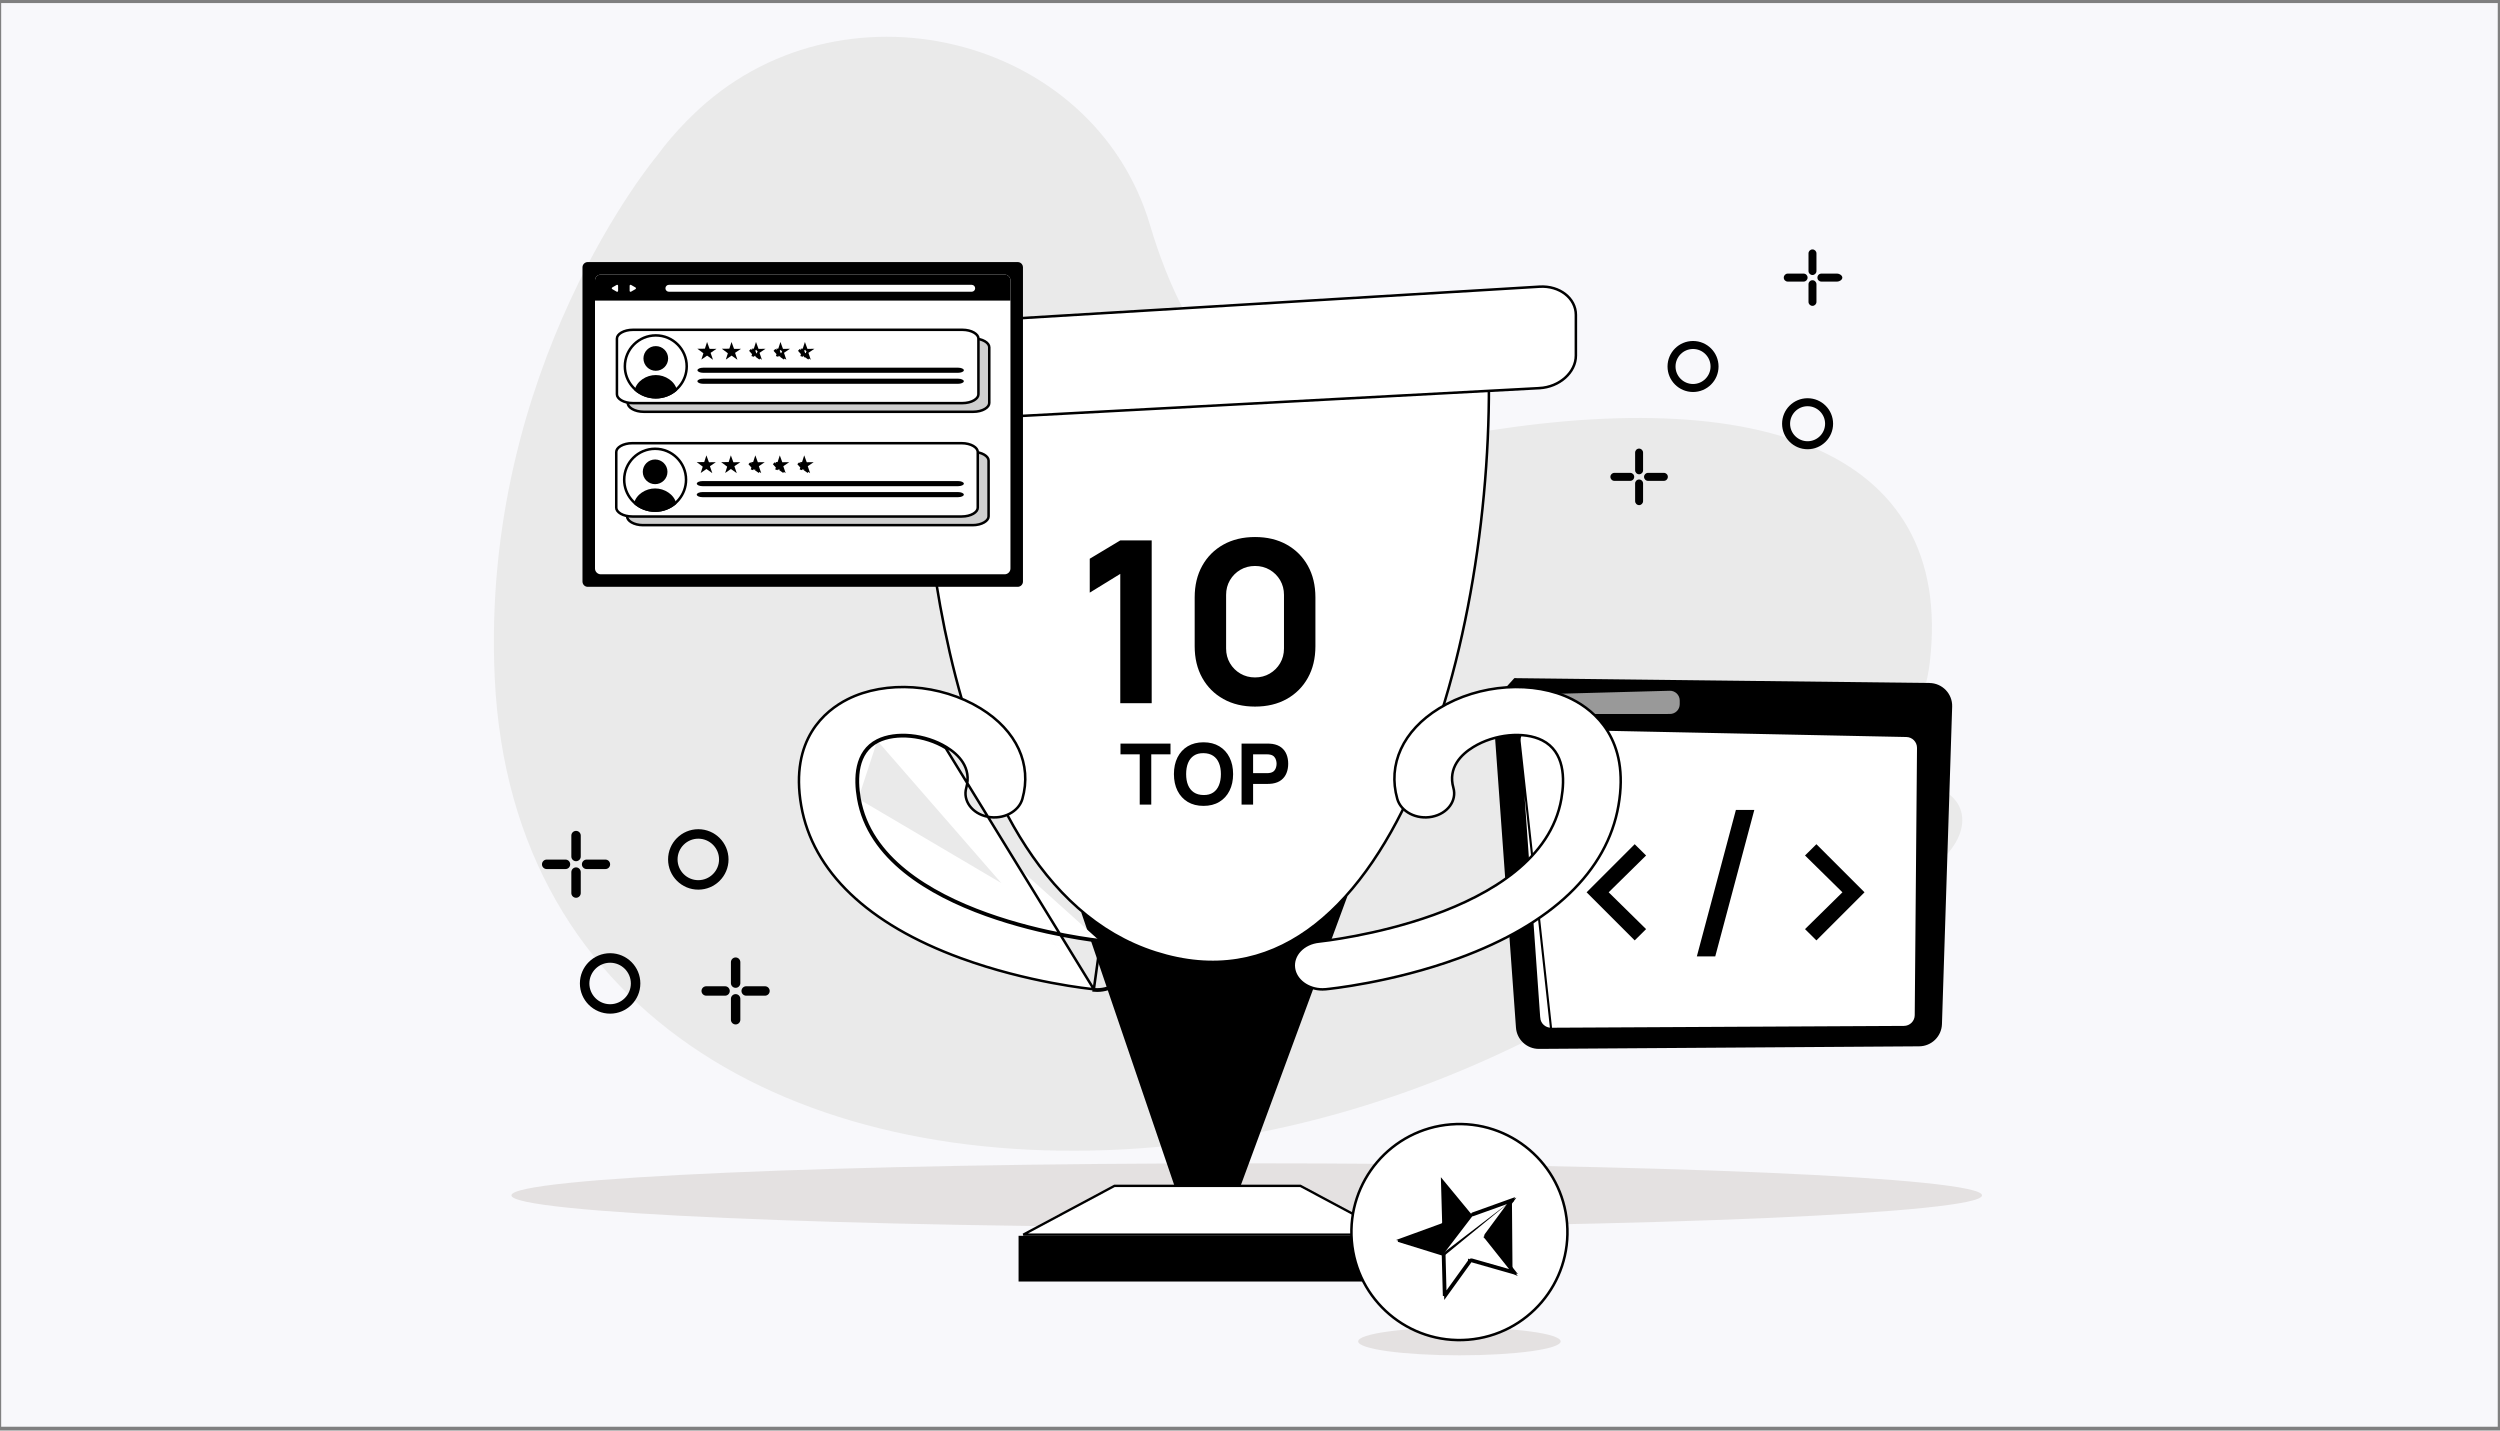 <?xml version="1.0" encoding="UTF-8"?>
<svg xmlns="http://www.w3.org/2000/svg" width="367" height="210" viewBox="0 0 367 210" fill="none">
  <rect x="0" y="0" width="367" height="210" fill="#808080" stroke="none"/>
  <g clip-path="url(#clip0_4432_57794)">
    <rect width="366.5" height="209" transform="translate(0.172 0.449)" fill="#F8F8FB"></rect>
    <path d="M283.288 97.28C282.034 107.897 273.729 118.937 260.828 128.198C259.904 128.987 223.573 163.706 169.722 168.388C118.699 172.827 75.011 150.01 72.628 99.554C70.467 53.858 96.394 22.934 96.394 22.934C97.724 21.119 99.179 19.412 100.747 17.824C101.057 17.51 101.361 17.205 101.671 16.906C123.11 -4.06 160.514 4.974 168.82 33.025C173.988 50.485 185.569 69.466 211.517 64.454C257.444 55.58 287.033 65.552 283.288 97.28Z" fill="#EAEAEA"></path>
    <path d="M274.194 121.903C271.757 125.341 273.654 129.431 277.839 129.585C279.222 129.638 280.822 129.246 282.608 128.096C289.415 123.715 289.818 117.484 284.027 115.498C280.451 114.274 276.61 118.491 274.2 121.903H274.194Z" fill="#EAEAEA"></path>
    <path d="M183.018 180.182C242.634 180.182 290.963 178.076 290.963 175.478C290.963 172.88 242.634 170.773 183.018 170.773C123.403 170.773 75.075 172.88 75.075 175.478C75.075 178.076 123.403 180.182 183.018 180.182Z" fill="#E4E1E1"></path>
    <path d="M261.61 62.203C261.61 60.137 263.287 58.459 265.354 58.459C267.421 58.459 269.098 60.137 269.098 62.203C269.098 64.27 267.421 65.948 265.354 65.948C263.287 65.948 261.61 64.27 261.61 62.203ZM262.784 62.203C262.784 63.619 263.938 64.773 265.354 64.773C266.77 64.773 267.924 63.619 267.924 62.203C267.924 60.788 266.77 59.633 265.354 59.633C263.938 59.633 262.784 60.788 262.784 62.203Z" fill="black"></path>
    <path d="M244.793 53.801C244.793 51.734 246.471 50.057 248.538 50.057C250.604 50.057 252.282 51.734 252.282 53.801C252.282 55.868 250.604 57.545 248.538 57.545C246.471 57.545 244.793 55.868 244.793 53.801ZM245.968 53.801C245.968 55.217 247.122 56.371 248.538 56.371C249.954 56.371 251.108 55.217 251.108 53.801C251.108 52.385 249.954 51.231 248.538 51.231C247.122 51.231 245.968 52.385 245.968 53.801Z" fill="black"></path>
    <path d="M240.62 69.625C240.942 69.625 241.203 69.363 241.203 69.034V66.444C241.203 66.122 240.942 65.853 240.62 65.853C240.297 65.853 240.036 66.115 240.036 66.444V69.034C240.036 69.356 240.297 69.625 240.62 69.625Z" fill="black"></path>
    <path d="M240.62 74.153C240.942 74.153 241.203 73.891 241.203 73.563V70.972C241.203 70.65 240.942 70.389 240.62 70.389C240.297 70.389 240.036 70.65 240.036 70.972V73.563C240.036 73.885 240.297 74.153 240.62 74.153Z" fill="black"></path>
    <path d="M236.989 70.59H239.317C239.64 70.59 239.901 70.329 239.901 70C239.901 69.671 239.64 69.416 239.317 69.416H236.989C236.667 69.416 236.405 69.678 236.405 70C236.405 70.322 236.667 70.59 236.989 70.59Z" fill="black"></path>
    <path d="M241.928 70.59H244.256C244.578 70.59 244.84 70.329 244.84 70C244.84 69.671 244.578 69.416 244.256 69.416H241.928C241.606 69.416 241.344 69.678 241.344 70C241.344 70.322 241.606 70.59 241.928 70.59Z" fill="black"></path>
    <path d="M266.072 40.373C266.394 40.373 266.656 40.111 266.656 39.789V37.199C266.656 36.877 266.394 36.615 266.072 36.615C265.75 36.615 265.488 36.877 265.488 37.199V39.789C265.488 40.111 265.75 40.373 266.072 40.373Z" fill="black"></path>
    <path d="M266.072 44.901C266.394 44.901 266.656 44.64 266.656 44.318V41.727C266.656 41.405 266.394 41.137 266.072 41.137C265.75 41.137 265.488 41.398 265.488 41.727V44.318C265.488 44.64 265.75 44.901 266.072 44.901Z" fill="black"></path>
    <path d="M262.442 41.338H264.77C265.092 41.338 265.354 41.077 265.354 40.755C265.354 40.432 265.092 40.164 264.77 40.164H262.442C262.12 40.164 261.858 40.426 261.858 40.755C261.858 41.083 262.12 41.338 262.442 41.338Z" fill="black"></path>
    <path d="M267.381 41.338H269.709C270.031 41.338 270.454 41.077 270.454 40.755C270.454 40.432 270.031 40.164 269.709 40.164H267.381C267.058 40.164 266.797 40.426 266.797 40.755C266.797 41.083 267.058 41.338 267.381 41.338Z" fill="black"></path>
    <path d="M89.566 148.804C87.116 148.804 85.128 146.816 85.128 144.367C85.128 141.918 87.116 139.93 89.566 139.93C92.015 139.93 94.003 141.918 94.003 144.367C94.003 146.816 92.015 148.804 89.566 148.804ZM89.566 141.329C87.888 141.329 86.52 142.697 86.52 144.375C86.52 146.053 87.888 147.42 89.566 147.42C91.243 147.42 92.611 146.053 92.611 144.375C92.611 142.697 91.243 141.329 89.566 141.329Z" fill="black"></path>
    <path d="M102.511 130.601C100.062 130.601 98.074 128.613 98.074 126.164C98.074 123.715 100.062 121.727 102.511 121.727C104.961 121.727 106.948 123.715 106.948 126.164C106.948 128.613 104.961 130.601 102.511 130.601ZM102.511 123.118C100.834 123.118 99.466 124.486 99.466 126.164C99.466 127.842 100.834 129.209 102.511 129.209C104.189 129.209 105.557 127.842 105.557 126.164C105.557 124.486 104.189 123.118 102.511 123.118Z" fill="black"></path>
    <path d="M107.99 145.014C107.608 145.014 107.298 144.704 107.298 144.322V141.253C107.298 140.871 107.608 140.553 107.99 140.553C108.372 140.553 108.682 140.863 108.682 141.253V144.322C108.682 144.704 108.372 145.014 107.99 145.014Z" fill="black"></path>
    <path d="M107.99 150.389C107.608 150.389 107.298 150.078 107.298 149.697V146.627C107.298 146.246 107.608 145.936 107.99 145.936C108.372 145.936 108.682 146.246 108.682 146.627V149.697C108.682 150.078 108.372 150.389 107.99 150.389Z" fill="black"></path>
    <path d="M112.3 146.167H109.541C109.159 146.167 108.849 145.857 108.849 145.475C108.849 145.093 109.159 144.783 109.541 144.783H112.3C112.682 144.783 112.992 145.093 112.992 145.475C112.992 145.857 112.682 146.167 112.3 146.167Z" fill="black"></path>
    <path d="M106.44 146.167H103.68C103.299 146.167 102.98 145.857 102.98 145.475C102.98 145.093 103.291 144.783 103.68 144.783H106.44C106.821 144.783 107.131 145.093 107.131 145.475C107.131 145.857 106.821 146.167 106.44 146.167Z" fill="black"></path>
    <path d="M84.564 126.426C84.182 126.426 83.872 126.116 83.872 125.734V122.664C83.872 122.283 84.182 121.973 84.564 121.973C84.945 121.973 85.255 122.283 85.255 122.664V125.734C85.255 126.116 84.945 126.426 84.564 126.426Z" fill="black"></path>
    <path d="M84.564 131.793C84.182 131.793 83.872 131.483 83.872 131.101V128.032C83.872 127.65 84.182 127.332 84.564 127.332C84.945 127.332 85.255 127.642 85.255 128.032V131.101C85.255 131.483 84.945 131.793 84.564 131.793Z" fill="black"></path>
    <path d="M88.874 127.577H86.114C85.733 127.577 85.423 127.267 85.423 126.885C85.423 126.504 85.733 126.186 86.114 126.186H88.874C89.255 126.186 89.566 126.496 89.566 126.885C89.566 127.275 89.255 127.577 88.874 127.577Z" fill="black"></path>
    <path d="M83.013 127.577H80.254C79.872 127.577 79.562 127.267 79.562 126.885C79.562 126.504 79.872 126.186 80.254 126.186H83.013C83.395 126.186 83.705 126.496 83.705 126.885C83.705 127.275 83.395 127.577 83.013 127.577Z" fill="black"></path>
    <g clip-path="url(#clip1_4432_57794)">
      <path d="M219.257 103.146L219.257 103.146L222.507 99.559L222.506 99.709L283.243 100.419C285.046 100.441 286.48 101.934 286.423 103.73L284.924 150.34C284.868 152.063 283.458 153.434 281.728 153.445L225.932 153.823C224.234 153.835 222.821 152.532 222.699 150.846L219.257 103.146Z" fill="black" stroke="black" stroke-width="0.311"></path>
      <path d="M223.071 108.759L223.071 108.759L225.949 149.409L225.811 149.419L225.949 149.409C226.014 150.323 226.779 151.031 227.7 151.026L223.071 108.759ZM223.071 108.759C222.999 107.739 223.822 106.877 224.849 106.898C224.849 106.898 224.849 106.898 224.849 106.898L279.862 108.038L279.862 108.038C280.818 108.058 281.58 108.841 281.572 109.792V109.792L281.237 149.033V149.033C281.229 149.984 280.456 150.753 279.501 150.758L227.7 151.026L223.071 108.759Z" fill="white" stroke="black" stroke-width="0.311"></path>
      <path opacity="0.6" d="M222.844 103.468C222.882 104.23 223.514 104.828 224.279 104.827L245.151 104.81C245.943 104.81 246.585 104.169 246.585 103.379V102.833C246.585 102.028 245.918 101.381 245.11 101.403L224.238 101.967C223.433 101.989 222.803 102.667 222.843 103.469L222.844 103.468Z" fill="white"></path>
      <path opacity="0.6" d="M242.755 108.984H243.092C243.384 108.984 243.622 109.217 243.627 109.508L244.327 149.618C244.333 149.916 244.092 150.16 243.792 150.16C243.502 150.16 243.265 149.93 243.258 149.641L242.22 109.531C242.213 109.232 242.454 108.984 242.755 108.984Z" fill="white"></path>
      <g opacity="0.6">
        <path d="M226.646 111.545L238.517 111.644C239.016 111.647 239.419 112.053 239.419 112.55C239.419 113.054 239.008 113.461 238.503 113.457L226.637 113.38C226.216 113.377 225.852 113.087 225.757 112.679L225.752 112.658C225.618 112.086 226.057 111.54 226.646 111.545Z" fill="white"></path>
        <path d="M229.579 114.946C231.862 115.003 236.557 115.073 238.523 115.101C239.021 115.108 239.419 115.511 239.419 116.007V116.139C239.419 116.641 239.011 117.046 238.509 117.046H229.65C229.255 117.046 228.905 116.792 228.784 116.417L228.69 116.129C228.497 115.535 228.951 114.928 229.578 114.944L229.579 114.946Z" fill="white"></path>
        <path d="M229.386 118.901V119.049C229.386 119.525 229.772 119.91 230.25 119.91H238.399C238.862 119.91 239.238 119.536 239.238 119.074C239.238 118.606 238.857 118.227 238.387 118.227H230.063C229.689 118.227 229.386 118.528 229.386 118.901Z" fill="white"></path>
      </g>
      <path d="M239.974 138.051L232.913 130.99L239.974 123.929L241.646 125.586L236.153 130.99L241.646 136.394L239.974 138.051ZM254.83 118.898H257.532L251.8 140.395H249.098L254.83 118.898ZM266.648 138.051L264.976 136.394L270.47 130.99L264.976 125.586L266.648 123.929L273.709 130.99L266.648 138.051Z" fill="black"></path>
    </g>
    <g clip-path="url(#clip2_4432_57794)">
      <path d="M197.541 131.757L181.602 174.991H172.905L158.962 134.093L197.541 131.757Z" fill="black" stroke="black" stroke-width="0.346"></path>
      <path d="M169.641 139.835C161.025 137.087 154.553 130.792 149.691 122.818C144.829 114.844 141.584 105.203 139.421 95.787C135.211 77.459 135.11 60.025 135.128 57.509L218.512 52.568C219.105 73.038 215.498 97.588 207.441 115.661C203.4 124.726 198.246 132.145 191.957 136.608C185.677 141.065 178.255 142.583 169.641 139.835Z" fill="white" stroke="black" stroke-width="0.372"></path>
      <path d="M149.699 181.593H204.804V187.96H149.699V181.593Z" fill="black" stroke="black" stroke-width="0.346"></path>
      <path d="M190.901 174.085L204.288 181.247H150.216L163.604 174.085H190.901Z" fill="white" stroke="black" stroke-width="0.346"></path>
      <path d="M130.935 47.852L130.935 47.852L225.999 42.084C228.971 41.904 231.338 43.798 231.338 46.222V52.208C231.338 54.645 228.952 56.819 225.975 56.978L225.985 57.164L225.975 56.978L130.917 62.079C127.943 62.238 125.575 60.327 125.575 57.903V52.662C125.575 50.224 127.96 48.032 130.935 47.852Z" fill="white" stroke="black" stroke-width="0.372"></path>
      <path d="M161.543 138.219L161.542 138.219C161.306 138.195 153.198 137.342 144.767 134.313C140.551 132.798 136.245 130.736 132.799 127.954C129.353 125.171 126.759 121.66 125.993 117.25M161.543 138.219L160.554 145.404C160.725 145.42 160.894 145.428 161.061 145.428H161.063C163.278 145.428 165.189 144.033 165.447 142.14C165.724 140.105 163.984 138.268 161.561 138.034C161.099 137.987 129.201 134.629 126.176 117.219C125.666 114.283 125.722 110.448 128.888 108.848M161.543 138.219C163.894 138.446 165.521 140.214 165.263 142.115C165.021 143.891 163.212 145.243 161.063 145.243H161.061C160.9 145.243 160.737 145.235 160.572 145.219M161.543 138.219L160.572 145.219M125.993 117.25L126.167 117.22L125.993 117.25C125.993 117.25 125.993 117.25 125.993 117.25ZM125.993 117.25C125.736 115.771 125.619 114.051 125.972 112.491C126.327 110.926 127.16 109.513 128.804 108.683M128.804 108.683C128.804 108.683 128.804 108.683 128.804 108.683L128.888 108.848M128.804 108.683C130.151 108.001 131.911 107.775 133.713 107.952C135.516 108.129 137.378 108.712 138.934 109.667L138.934 109.667C139.816 110.208 140.753 110.961 141.366 111.952C141.983 112.95 142.268 114.183 141.847 115.66L141.847 115.66C141.318 117.52 142.679 119.435 144.977 119.896C147.279 120.356 149.551 119.158 150.085 117.281C151.525 112.218 149.258 107.251 143.956 103.996L143.956 103.996C138.053 100.371 130.011 99.829 124.412 102.66L124.412 102.66C122.777 103.486 120.657 104.953 119.156 107.424C117.658 109.89 116.766 113.375 117.615 118.258L117.615 118.258C119.289 127.899 127.367 135.659 141.068 140.666L141.005 140.841L141.069 140.666C150.906 144.262 160.187 145.183 160.572 145.219M128.804 108.683L128.888 108.848M128.888 108.848C131.5 107.527 135.778 107.947 138.837 109.825L160.572 145.219" fill="white" stroke="black" stroke-width="0.372"></path>
      <path opacity="0.81" d="M174.21 132.289C174.182 132.289 174.155 132.288 174.126 132.284C164.942 131.231 157.601 123.774 152.306 110.119C147.933 98.845 145.869 85.649 144.908 76.565C144.866 76.169 145.153 75.815 145.551 75.773C145.948 75.736 146.303 76.018 146.345 76.414C147.995 92.007 154.021 128.528 174.292 130.853C174.688 130.898 174.973 131.256 174.928 131.651C174.885 132.018 174.573 132.289 174.211 132.289H174.21Z" fill="white"></path>
      <path opacity="0.81" d="M145.013 70.085C144.635 70.085 144.318 69.793 144.292 69.412C144.157 67.333 144.12 66.136 144.119 66.087C144.107 65.689 144.422 65.357 144.82 65.345C145.247 65.319 145.552 65.647 145.564 66.044C145.564 66.056 145.601 67.267 145.735 69.318C145.761 69.715 145.459 70.058 145.06 70.084C145.044 70.085 145.029 70.085 145.013 70.085Z" fill="white"></path>
      <path d="M164.456 103.23V84.245L159.975 87V82.022L164.456 79.333H169.069V103.23H164.456ZM184.241 103.728C182.47 103.728 180.922 103.358 179.594 102.616C178.266 101.875 177.232 100.841 176.491 99.513C175.749 98.186 175.379 96.637 175.379 94.866V87.697C175.379 85.927 175.749 84.378 176.491 83.05C177.232 81.723 178.266 80.689 179.594 79.947C180.922 79.206 182.47 78.835 184.241 78.835C186.011 78.835 187.56 79.206 188.887 79.947C190.215 80.689 191.249 81.723 191.991 83.05C192.732 84.378 193.103 85.927 193.103 87.697V94.866C193.103 96.637 192.732 98.186 191.991 99.513C191.249 100.841 190.215 101.875 188.887 102.616C187.56 103.358 186.011 103.728 184.241 103.728ZM184.241 99.447C185.037 99.447 185.756 99.259 186.398 98.882C187.04 98.506 187.549 97.997 187.925 97.356C188.301 96.714 188.489 95.995 188.489 95.198V87.332C188.489 86.535 188.301 85.816 187.925 85.175C187.549 84.533 187.04 84.024 186.398 83.648C185.756 83.272 185.037 83.084 184.241 83.084C183.444 83.084 182.725 83.272 182.083 83.648C181.442 84.024 180.933 84.533 180.556 85.175C180.18 85.816 179.992 86.535 179.992 87.332V95.198C179.992 95.995 180.18 96.714 180.556 97.356C180.933 97.997 181.442 98.506 182.083 98.882C182.725 99.259 183.444 99.447 184.241 99.447Z" fill="black"></path>
      <path d="M167.312 118.117V110.736H164.487V109.156H171.83V110.736H169.005V118.117H167.312ZM176.676 118.304C175.78 118.304 175.006 118.109 174.355 117.719C173.708 117.329 173.208 116.783 172.855 116.082C172.507 115.381 172.332 114.566 172.332 113.636C172.332 112.707 172.507 111.892 172.855 111.191C173.208 110.49 173.708 109.944 174.355 109.554C175.006 109.164 175.78 108.969 176.676 108.969C177.572 108.969 178.344 109.164 178.991 109.554C179.643 109.944 180.143 110.49 180.491 111.191C180.844 111.892 181.02 112.707 181.02 113.636C181.02 114.566 180.844 115.381 180.491 116.082C180.143 116.783 179.643 117.329 178.991 117.719C178.344 118.109 177.572 118.304 176.676 118.304ZM176.676 116.711C177.245 116.719 177.718 116.597 178.095 116.344C178.473 116.09 178.755 115.732 178.942 115.267C179.132 114.802 179.228 114.259 179.228 113.636C179.228 113.014 179.132 112.475 178.942 112.018C178.755 111.562 178.473 111.207 178.095 110.954C177.718 110.701 177.245 110.57 176.676 110.562C176.108 110.554 175.635 110.676 175.257 110.929C174.88 111.182 174.596 111.541 174.405 112.006C174.218 112.471 174.125 113.014 174.125 113.636C174.125 114.259 174.218 114.798 174.405 115.254C174.596 115.711 174.88 116.066 175.257 116.319C175.635 116.572 176.108 116.702 176.676 116.711ZM182.262 118.117V109.156H186.046C186.133 109.156 186.249 109.16 186.395 109.168C186.544 109.172 186.677 109.185 186.793 109.205C187.328 109.288 187.766 109.465 188.106 109.734C188.45 110.004 188.704 110.344 188.865 110.755C189.027 111.162 189.108 111.616 189.108 112.118C189.108 112.62 189.025 113.076 188.859 113.487C188.697 113.894 188.444 114.232 188.1 114.501C187.76 114.771 187.324 114.947 186.793 115.03C186.677 115.047 186.544 115.059 186.395 115.068C186.245 115.076 186.129 115.08 186.046 115.08H183.955V118.117H182.262ZM183.955 113.5H185.971C186.059 113.5 186.154 113.495 186.258 113.487C186.361 113.479 186.457 113.462 186.544 113.437C186.772 113.375 186.949 113.271 187.073 113.126C187.197 112.977 187.283 112.813 187.328 112.634C187.378 112.452 187.403 112.28 187.403 112.118C187.403 111.956 187.378 111.786 187.328 111.608C187.283 111.425 187.197 111.261 187.073 111.116C186.949 110.967 186.772 110.861 186.544 110.799C186.457 110.774 186.361 110.757 186.258 110.749C186.154 110.741 186.059 110.736 185.971 110.736H183.955V113.5Z" fill="black"></path>
      <path d="M193.664 138.219L193.665 138.219C193.902 138.195 202.009 137.342 210.44 134.313C214.656 132.798 218.963 130.736 222.408 127.954C225.854 125.171 228.448 121.66 229.214 117.25C229.471 115.771 229.589 114.051 229.235 112.491C228.88 110.926 228.047 109.513 226.403 108.683C225.056 108.001 223.296 107.775 221.494 107.952C219.691 108.129 217.83 108.712 216.274 109.667L216.366 109.816L216.274 109.667C215.392 110.208 214.455 110.961 213.842 111.952C213.225 112.95 212.94 114.183 213.36 115.66L213.36 115.66C213.889 117.52 212.528 119.435 210.23 119.896C207.928 120.356 205.657 119.158 205.122 117.281C203.683 112.218 205.95 107.251 211.252 103.996L211.252 103.996C217.154 100.371 225.196 99.829 230.795 102.66L230.879 102.494L230.795 102.66C232.43 103.486 234.55 104.953 236.051 107.424C237.55 109.89 238.441 113.375 237.592 118.258L237.775 118.29L237.592 118.258C235.918 127.899 227.839 135.659 214.139 140.666C204.302 144.262 195.021 145.183 194.635 145.219C194.47 145.235 194.307 145.243 194.146 145.243C191.996 145.243 190.187 143.891 189.946 142.115C189.687 140.214 191.314 138.446 193.664 138.219Z" fill="white" stroke="black" stroke-width="0.372"></path>
    </g>
    <path d="M229.103 196.916C229.103 198.045 222.449 198.961 214.243 198.961C206.036 198.961 199.382 198.045 199.382 196.916C199.382 195.788 206.036 194.871 214.243 194.871C222.449 194.871 229.103 195.788 229.103 196.916Z" fill="#E4E1E1"></path>
    <path d="M230.049 179.592C230.753 188.321 224.248 195.968 215.519 196.672C206.79 197.375 199.143 190.87 198.44 182.141C197.736 173.412 204.241 165.766 212.97 165.062C221.699 164.358 229.345 170.864 230.049 179.592Z" fill="white" stroke="black" stroke-width="0.372"></path>
    <path d="M211.837 184.341C211.837 184.193 211.784 184.145 211.652 184.103M211.837 184.341C211.869 185.66 211.905 186.976 211.942 188.293C211.96 188.94 211.977 189.586 211.995 190.233C211.997 190.229 212 190.225 212.003 190.221L212.005 190.219L212.005 190.219C212.061 190.141 212.117 190.063 212.174 189.984M211.837 184.341H212.023C212.023 184.34 212.023 184.339 212.023 184.339M211.837 184.341L212.023 184.336C212.023 184.337 212.023 184.338 212.023 184.339M211.652 184.103L216.187 178.174C218.097 177.483 220.012 176.797 221.928 176.111C221.861 176.201 221.795 176.29 221.729 176.38M211.652 184.103C209.516 183.443 207.38 182.783 205.244 182.119L211.652 184.103ZM212.174 189.984C212.177 190.086 212.179 190.188 212.182 190.29C213.402 188.602 214.622 186.909 215.837 185.215M212.174 189.984C213.346 188.362 214.518 186.735 215.685 185.108M212.174 189.984C212.159 189.418 212.143 188.853 212.127 188.288C212.091 186.971 212.055 185.656 212.023 184.339M215.837 185.215C215.906 185.114 215.964 185.093 216.086 185.13M215.837 185.215L215.686 185.107C215.686 185.107 215.686 185.108 215.685 185.108M215.837 185.215L215.684 185.11C215.684 185.11 215.685 185.109 215.685 185.108M216.086 185.13C218.135 185.718 220.183 186.3 222.232 186.882L222.235 186.883C222.169 186.8 222.103 186.717 222.037 186.634M216.086 185.13L216.14 184.953C216.14 184.952 216.139 184.952 216.139 184.952M216.086 185.13L216.138 184.952C216.138 184.952 216.138 184.952 216.139 184.952M222.037 186.634C222.119 186.657 222.202 186.681 222.284 186.704L222.285 186.704C222.303 186.709 222.322 186.714 222.342 186.719C222.236 186.585 222.13 186.452 222.023 186.318C220.783 184.755 219.546 183.197 218.301 181.639C218.216 181.522 218.216 181.454 218.301 181.337C219.108 180.248 219.913 179.156 220.718 178.063C221.16 177.465 221.601 176.866 222.043 176.267C222.034 176.271 222.024 176.274 222.014 176.278L221.951 176.103M222.037 186.634C221.984 186.567 221.931 186.5 221.878 186.433C220.638 184.871 219.401 183.313 218.156 181.755L218.15 181.748L218.151 181.748C218.101 181.68 218.051 181.594 218.051 181.488C218.051 181.382 218.101 181.296 218.151 181.228L218.151 181.226C218.959 180.137 219.763 179.045 220.569 177.953C220.955 177.429 221.342 176.904 221.729 176.38M222.037 186.634C220.071 186.075 218.105 185.516 216.139 184.952M221.951 176.103L222.014 176.278C221.919 176.312 221.824 176.346 221.729 176.38M221.951 176.103C221.964 176.098 221.977 176.093 221.991 176.089C221.991 176.089 221.992 176.089 221.992 176.088C222.055 176.067 222.123 176.049 222.205 176.044L221.951 176.103ZM221.729 176.38C219.901 177.034 218.073 177.689 216.25 178.349L216.246 178.351L216.246 178.351C216.164 178.378 216.067 178.4 215.966 178.373C215.862 178.346 215.789 178.278 215.731 178.207C214.397 176.587 213.059 174.967 211.72 173.346C211.775 175.361 211.831 177.376 211.891 179.391C211.894 179.465 211.888 179.555 211.837 179.637C211.784 179.723 211.702 179.767 211.625 179.795L211.625 179.795C209.595 180.531 207.564 181.272 205.533 182.014C207.591 182.654 209.649 183.289 211.707 183.925L211.709 183.926C211.781 183.949 211.871 183.984 211.937 184.063C212.007 184.146 212.023 184.246 212.023 184.339M216.139 184.952C216.066 184.93 215.975 184.913 215.881 184.945C215.787 184.978 215.727 185.047 215.685 185.108" fill="black" stroke="black" stroke-width="0.372"></path>
    <path d="M150.171 39.245V85.372C150.171 85.799 149.825 86.147 149.396 86.147H86.281C86.083 86.147 85.901 86.072 85.765 85.948C85.608 85.806 85.508 85.6 85.508 85.372V39.245C85.508 38.819 85.855 38.471 86.283 38.471H149.4C149.655 38.471 149.881 38.594 150.023 38.785C150.119 38.914 150.175 39.073 150.175 39.245H150.171Z" fill="black"></path>
    <path d="M88.2 40.309H147.48C147.952 40.309 148.334 40.69 148.334 41.162V83.454C148.334 83.924 147.952 84.307 147.48 84.307H88.2C87.728 84.307 87.346 83.925 87.346 83.454V41.162C87.346 40.69 87.728 40.309 88.2 40.309Z" fill="white"></path>
    <path d="M148.334 41.164V44.132H87.346V41.164C87.346 40.692 87.728 40.31 88.2 40.31H147.48C147.952 40.31 148.334 40.692 148.334 41.164Z" fill="black"></path>
    <path d="M97.684 42.32C97.684 42.6 97.91 42.827 98.191 42.827H142.646C142.927 42.827 143.153 42.6 143.153 42.32C143.153 42.039 142.927 41.812 142.646 41.812H98.191C97.91 41.812 97.684 42.039 97.684 42.32Z" fill="white"></path>
    <path d="M90.737 42.32V42.696C90.737 42.805 90.621 42.872 90.528 42.818L90.202 42.63L89.876 42.443C89.783 42.389 89.783 42.254 89.876 42.2L90.202 42.013L90.528 41.826C90.621 41.772 90.737 41.839 90.737 41.947V42.324V42.32Z" fill="white"></path>
    <path d="M92.429 42.32V42.696C92.429 42.805 92.545 42.872 92.639 42.818L92.964 42.63L93.29 42.443C93.383 42.389 93.383 42.254 93.29 42.2L92.964 42.013L92.639 41.826C92.545 41.772 92.429 41.839 92.429 41.947V42.324V42.32Z" fill="white"></path>
    <path d="M94.509 49.688H142.868C143.543 49.688 144.145 49.847 144.571 50.096C145.003 50.347 145.223 50.667 145.223 50.982V59.156C145.223 59.471 145.003 59.79 144.571 60.041C144.145 60.29 143.543 60.45 142.868 60.45H94.509C93.834 60.45 93.233 60.29 92.806 60.041C92.375 59.79 92.154 59.471 92.154 59.156V50.982C92.154 50.667 92.375 50.347 92.806 50.096C93.233 49.847 93.834 49.688 94.509 49.688Z" fill="#CFCFCF" stroke="black" stroke-width="0.372"></path>
    <path d="M92.918 48.416H141.278C141.953 48.416 142.554 48.576 142.981 48.825C143.412 49.076 143.633 49.395 143.633 49.71V57.884C143.633 58.199 143.412 58.519 142.981 58.77C142.554 59.018 141.953 59.178 141.278 59.178H92.918C92.244 59.178 91.642 59.018 91.216 58.77C90.784 58.519 90.564 58.199 90.564 57.884V49.71C90.564 49.395 90.784 49.076 91.216 48.825C91.642 48.576 92.244 48.416 92.918 48.416Z" fill="white" stroke="black" stroke-width="0.372"></path>
    <path d="M99.77 56.667L99.77 56.667C99.619 56.849 99.453 57.023 99.276 57.177L99.275 57.178C98.474 57.886 97.421 58.316 96.269 58.316C95.118 58.316 94.065 57.886 93.264 57.178C93.086 57.02 92.919 56.849 92.769 56.667L92.769 56.667C92.119 55.882 91.73 54.874 91.73 53.776C91.73 51.268 93.763 49.237 96.269 49.237C98.775 49.237 100.809 51.27 100.809 53.776C100.809 54.874 100.42 55.882 99.77 56.667Z" fill="white" stroke="black" stroke-width="0.372"></path>
    <path d="M96.269 54.431C97.27 54.431 98.082 53.62 98.082 52.619C98.082 51.618 97.27 50.807 96.269 50.807C95.269 50.807 94.457 51.618 94.457 52.619C94.457 53.62 95.269 54.431 96.269 54.431Z" fill="black"></path>
    <path d="M99.398 57.32C98.564 58.058 97.468 58.505 96.269 58.505C95.07 58.505 93.975 58.058 93.141 57.32C93.328 56.552 93.79 56.028 94.302 55.672C95.483 54.854 97.058 54.854 98.236 55.672C98.749 56.028 99.21 56.552 99.398 57.32Z" fill="black"></path>
    <path d="M102.964 52.786C102.967 52.775 102.969 52.765 102.971 52.756C103.065 52.466 103.159 52.175 103.252 51.885C103.259 51.864 103.255 51.854 103.238 51.84C102.96 51.634 102.681 51.426 102.4 51.218C102.393 51.213 102.386 51.206 102.381 51.196C102.402 51.196 102.421 51.196 102.442 51.196C102.779 51.192 103.117 51.189 103.454 51.187C103.473 51.187 103.48 51.18 103.487 51.161C103.587 50.847 103.688 50.536 103.789 50.225C103.789 50.218 103.793 50.213 103.796 50.201C103.8 50.213 103.805 50.22 103.807 50.227C103.925 50.545 104.042 50.866 104.156 51.185C104.163 51.206 104.175 51.213 104.196 51.213C104.51 51.21 104.824 51.208 105.137 51.208C105.149 51.208 105.163 51.208 105.177 51.213C105.17 51.218 105.163 51.222 105.156 51.227C104.885 51.412 104.613 51.597 104.339 51.779C104.32 51.791 104.318 51.803 104.325 51.824C104.435 52.142 104.545 52.461 104.655 52.782C104.657 52.789 104.66 52.798 104.664 52.812C104.648 52.8 104.639 52.793 104.627 52.786C104.36 52.597 104.091 52.407 103.824 52.217C103.807 52.206 103.798 52.206 103.784 52.217C103.519 52.402 103.255 52.587 102.988 52.77C102.981 52.775 102.971 52.782 102.96 52.789L102.964 52.786Z" fill="black"></path>
    <path d="M106.554 52.786C106.557 52.775 106.559 52.765 106.561 52.756C106.655 52.466 106.749 52.175 106.842 51.885C106.849 51.864 106.845 51.854 106.828 51.84C106.55 51.634 106.271 51.426 105.99 51.218C105.983 51.213 105.976 51.206 105.971 51.196C105.992 51.196 106.011 51.196 106.032 51.196C106.369 51.192 106.706 51.189 107.044 51.187C107.062 51.187 107.069 51.18 107.076 51.161C107.177 50.847 107.278 50.536 107.379 50.225C107.379 50.218 107.383 50.213 107.386 50.201C107.39 50.213 107.395 50.22 107.397 50.227C107.514 50.545 107.631 50.866 107.746 51.185C107.753 51.206 107.765 51.213 107.786 51.213C108.1 51.21 108.414 51.208 108.727 51.208C108.739 51.208 108.753 51.208 108.767 51.213C108.76 51.218 108.753 51.222 108.746 51.227C108.474 51.412 108.203 51.597 107.929 51.779C107.91 51.791 107.908 51.803 107.915 51.824C108.025 52.142 108.135 52.461 108.245 52.782C108.247 52.789 108.25 52.798 108.254 52.812C108.238 52.8 108.229 52.793 108.217 52.786C107.95 52.597 107.681 52.407 107.414 52.217C107.397 52.206 107.388 52.206 107.374 52.217C107.109 52.402 106.845 52.587 106.578 52.77C106.571 52.775 106.561 52.782 106.55 52.789L106.554 52.786Z" fill="black"></path>
    <path d="M110.611 51.943C110.62 51.914 110.633 51.861 110.612 51.799C110.592 51.743 110.554 51.71 110.541 51.699L110.541 51.699L110.542 51.699L110.531 51.691C110.39 51.587 110.249 51.482 110.108 51.377L110.611 51.943ZM110.611 51.943L110.488 52.325L110.611 51.943ZM111.006 52.217L111.113 52.066C111.113 52.066 111.113 52.066 111.114 52.066C111.237 52.154 111.361 52.241 111.485 52.329C111.434 52.181 111.382 52.033 111.331 51.885L111.331 51.883L111.331 51.883C111.324 51.862 111.307 51.809 111.326 51.746C111.345 51.679 111.391 51.642 111.419 51.624C111.533 51.548 111.646 51.472 111.759 51.396C111.632 51.397 111.506 51.398 111.379 51.399L111.379 51.399L111.378 51.399C111.349 51.399 111.298 51.394 111.248 51.36C111.198 51.326 111.174 51.279 111.163 51.246C111.106 51.088 111.048 50.928 110.99 50.769C110.942 50.918 110.894 51.068 110.845 51.218L110.843 51.227L110.843 51.227C110.837 51.242 110.819 51.288 110.775 51.325C110.724 51.367 110.668 51.373 110.636 51.373L110.966 52.217M111.006 52.217C110.989 52.206 110.98 52.206 110.966 52.217M111.006 52.217C111.139 52.312 111.273 52.407 111.407 52.502C111.468 52.545 111.528 52.587 111.588 52.63L111.006 52.217ZM110.966 52.217L110.859 52.065C110.858 52.066 110.856 52.067 110.855 52.068C110.852 52.071 110.849 52.073 110.847 52.075L110.966 52.217Z" fill="white" stroke="black" stroke-width="0.372"></path>
    <path d="M114.201 51.943C114.21 51.914 114.223 51.861 114.201 51.799C114.182 51.743 114.144 51.71 114.131 51.699L114.131 51.699L114.131 51.699L114.121 51.691C113.979 51.587 113.839 51.482 113.698 51.377L114.201 51.943ZM114.201 51.943L114.078 52.325L114.201 51.943ZM114.596 52.217L114.703 52.066C114.703 52.066 114.703 52.066 114.703 52.066C114.827 52.154 114.95 52.241 115.074 52.329C115.023 52.181 114.972 52.033 114.921 51.885L114.92 51.883L114.92 51.883C114.914 51.862 114.897 51.809 114.916 51.746C114.935 51.679 114.981 51.642 115.009 51.624C115.123 51.548 115.236 51.472 115.348 51.396C115.222 51.397 115.096 51.398 114.969 51.399L114.969 51.399L114.968 51.399C114.939 51.399 114.888 51.394 114.838 51.36C114.788 51.326 114.764 51.279 114.753 51.246C114.696 51.088 114.638 50.928 114.58 50.769C114.532 50.918 114.483 51.068 114.435 51.218L114.433 51.227L114.432 51.227C114.427 51.242 114.409 51.288 114.364 51.325C114.313 51.367 114.258 51.373 114.226 51.373L114.556 52.217M114.596 52.217C114.579 52.206 114.57 52.206 114.556 52.217M114.596 52.217C114.729 52.312 114.863 52.407 114.997 52.502C115.058 52.545 115.118 52.587 115.178 52.63L114.596 52.217ZM114.556 52.217L114.449 52.065C114.448 52.066 114.446 52.067 114.445 52.068C114.442 52.071 114.439 52.073 114.437 52.075L114.556 52.217Z" fill="white" stroke="black" stroke-width="0.372"></path>
    <path d="M117.791 51.943C117.8 51.914 117.813 51.861 117.791 51.799C117.772 51.743 117.733 51.71 117.721 51.699L117.721 51.699L117.721 51.699L117.71 51.691C117.569 51.587 117.429 51.482 117.287 51.377L117.791 51.943ZM117.791 51.943L117.667 52.325L117.791 51.943ZM118.185 52.217L118.293 52.066C118.293 52.066 118.293 52.066 118.293 52.066C118.417 52.154 118.54 52.241 118.664 52.329C118.613 52.181 118.562 52.033 118.511 51.885L118.51 51.883L118.51 51.883C118.503 51.862 118.487 51.809 118.505 51.746C118.525 51.679 118.571 51.642 118.599 51.624C118.712 51.548 118.825 51.472 118.938 51.396C118.812 51.397 118.686 51.398 118.559 51.399L118.559 51.399L118.558 51.399C118.529 51.399 118.478 51.394 118.428 51.36C118.378 51.326 118.354 51.279 118.343 51.246C118.285 51.088 118.228 50.928 118.17 50.769C118.121 50.918 118.073 51.068 118.025 51.218L118.022 51.227L118.022 51.227C118.016 51.242 117.999 51.288 117.954 51.325C117.903 51.367 117.848 51.373 117.816 51.373L118.145 52.218L118.146 52.217M118.185 52.217C118.169 52.206 118.16 52.206 118.146 52.217M118.185 52.217C118.319 52.312 118.453 52.407 118.587 52.502C118.647 52.545 118.708 52.587 118.768 52.63L118.185 52.217ZM118.146 52.217L118.039 52.065C118.038 52.066 118.036 52.067 118.034 52.068C118.031 52.071 118.029 52.073 118.027 52.075L118.146 52.217Z" fill="white" stroke="black" stroke-width="0.372"></path>
    <path d="M140.634 53.975H103.247C102.772 53.975 102.387 54.143 102.387 54.352C102.387 54.56 102.772 54.729 103.247 54.729H140.634C141.109 54.729 141.494 54.56 141.494 54.352C141.494 54.143 141.109 53.975 140.634 53.975Z" fill="black"></path>
    <path d="M140.629 55.59H103.241C102.766 55.59 102.381 55.758 102.381 55.967C102.381 56.175 102.766 56.344 103.241 56.344H140.629C141.104 56.344 141.489 56.175 141.489 55.967C141.489 55.758 141.104 55.59 140.629 55.59Z" fill="black"></path>
    <path d="M94.411 66.332H142.77C143.445 66.332 144.047 66.492 144.473 66.74C144.905 66.992 145.125 67.311 145.125 67.626V75.8C145.125 76.115 144.905 76.435 144.473 76.686C144.047 76.934 143.445 77.094 142.77 77.094H94.411C93.736 77.094 93.135 76.934 92.708 76.686C92.277 76.435 92.056 76.115 92.056 75.8V67.626C92.056 67.311 92.277 66.992 92.708 66.74C93.135 66.492 93.736 66.332 94.411 66.332Z" fill="#CFCFCF" stroke="black" stroke-width="0.372"></path>
    <path d="M92.82 65.061H141.18C141.854 65.061 142.456 65.221 142.883 65.469C143.314 65.72 143.535 66.04 143.535 66.355V74.529C143.535 74.844 143.314 75.163 142.883 75.415C142.456 75.663 141.854 75.823 141.18 75.823H92.82C92.146 75.823 91.544 75.663 91.117 75.415C90.686 75.163 90.466 74.844 90.466 74.529V66.355C90.466 66.04 90.686 65.72 91.117 65.469C91.544 65.221 92.146 65.061 92.82 65.061Z" fill="white" stroke="black" stroke-width="0.372"></path>
    <path d="M99.672 73.311L99.672 73.311C99.521 73.494 99.354 73.667 99.177 73.821L99.177 73.822C98.376 74.531 97.323 74.96 96.171 74.96C95.019 74.96 93.967 74.531 93.166 73.822C92.988 73.664 92.821 73.493 92.671 73.311L92.671 73.311C92.021 72.526 91.632 71.519 91.632 70.421C91.632 67.912 93.665 65.881 96.171 65.881C98.677 65.881 100.711 67.915 100.711 70.421C100.711 71.519 100.322 72.526 99.672 73.311Z" fill="white" stroke="black" stroke-width="0.372"></path>
    <path d="M96.171 71.076C97.172 71.076 97.984 70.265 97.984 69.264C97.984 68.263 97.172 67.451 96.171 67.451C95.17 67.451 94.359 68.263 94.359 69.264C94.359 70.265 95.17 71.076 96.171 71.076Z" fill="black"></path>
    <path d="M99.3 73.965C98.466 74.702 97.37 75.15 96.171 75.15C94.972 75.15 93.876 74.702 93.043 73.965C93.23 73.197 93.691 72.672 94.204 72.316C95.384 71.499 96.96 71.499 98.138 72.316C98.651 72.672 99.112 73.197 99.3 73.965Z" fill="black"></path>
    <path d="M102.866 69.431C102.869 69.419 102.871 69.41 102.873 69.4C102.967 69.11 103.061 68.82 103.154 68.529C103.161 68.508 103.157 68.499 103.14 68.485C102.862 68.279 102.583 68.07 102.302 67.862C102.295 67.857 102.288 67.85 102.283 67.841C102.304 67.841 102.323 67.841 102.344 67.841C102.681 67.836 103.018 67.834 103.356 67.832C103.374 67.832 103.381 67.825 103.388 67.806C103.489 67.492 103.59 67.181 103.691 66.869C103.691 66.862 103.695 66.857 103.698 66.846C103.702 66.857 103.707 66.864 103.709 66.871C103.826 67.19 103.943 67.511 104.058 67.829C104.065 67.85 104.077 67.857 104.098 67.857C104.412 67.855 104.726 67.853 105.039 67.853C105.051 67.853 105.065 67.853 105.079 67.857C105.072 67.862 105.065 67.867 105.058 67.871C104.786 68.056 104.515 68.241 104.241 68.424C104.222 68.436 104.22 68.447 104.227 68.469C104.337 68.787 104.447 69.105 104.557 69.426C104.559 69.433 104.562 69.443 104.566 69.457C104.55 69.445 104.541 69.438 104.529 69.431C104.262 69.241 103.993 69.052 103.726 68.862C103.709 68.85 103.7 68.85 103.686 68.862C103.421 69.047 103.157 69.232 102.89 69.415C102.883 69.419 102.873 69.426 102.862 69.433L102.866 69.431Z" fill="black"></path>
    <path d="M106.456 69.431C106.458 69.419 106.461 69.41 106.463 69.4C106.557 69.11 106.65 68.82 106.744 68.529C106.751 68.508 106.746 68.499 106.73 68.485C106.451 68.279 106.173 68.07 105.892 67.862C105.885 67.857 105.878 67.85 105.873 67.841C105.894 67.841 105.913 67.841 105.934 67.841C106.271 67.836 106.608 67.834 106.946 67.832C106.964 67.832 106.971 67.825 106.978 67.806C107.079 67.492 107.18 67.181 107.28 66.869C107.28 66.862 107.285 66.857 107.287 66.846C107.292 66.857 107.297 66.864 107.299 66.871C107.416 67.19 107.533 67.511 107.648 67.829C107.655 67.85 107.667 67.857 107.688 67.857C108.002 67.855 108.315 67.853 108.629 67.853C108.641 67.853 108.655 67.853 108.669 67.857C108.662 67.862 108.655 67.867 108.648 67.871C108.376 68.056 108.105 68.241 107.831 68.424C107.812 68.436 107.81 68.447 107.817 68.469C107.927 68.787 108.037 69.105 108.147 69.426C108.149 69.433 108.151 69.443 108.156 69.457C108.14 69.445 108.13 69.438 108.119 69.431C107.852 69.241 107.582 69.052 107.316 68.862C107.299 68.85 107.29 68.85 107.276 68.862C107.011 69.047 106.746 69.232 106.48 69.415C106.473 69.419 106.463 69.426 106.451 69.433L106.456 69.431Z" fill="black"></path>
    <path d="M110.513 68.587C110.522 68.559 110.535 68.505 110.513 68.443C110.494 68.387 110.456 68.354 110.443 68.344L110.443 68.344L110.443 68.343L110.433 68.335C110.291 68.231 110.151 68.126 110.01 68.021L110.513 68.587ZM110.513 68.587L110.39 68.969L110.513 68.587ZM110.908 68.862L111.015 68.71C111.015 68.71 111.015 68.71 111.015 68.71C111.139 68.798 111.262 68.886 111.386 68.974C111.335 68.825 111.284 68.677 111.233 68.529L111.232 68.527L111.232 68.527C111.226 68.507 111.209 68.454 111.228 68.391C111.247 68.324 111.293 68.287 111.321 68.268C111.435 68.193 111.548 68.117 111.66 68.04C111.534 68.041 111.408 68.042 111.281 68.043L111.281 68.043L111.28 68.043C111.251 68.043 111.2 68.039 111.15 68.005C111.1 67.97 111.076 67.924 111.065 67.891C111.008 67.732 110.95 67.573 110.892 67.414C110.844 67.563 110.795 67.713 110.747 67.863L110.745 67.871L110.744 67.871C110.739 67.886 110.721 67.932 110.676 67.969C110.625 68.011 110.57 68.017 110.538 68.017L110.868 68.862M110.908 68.862C110.891 68.85 110.882 68.85 110.868 68.862M110.908 68.862C111.041 68.957 111.175 69.052 111.309 69.146C111.37 69.189 111.43 69.232 111.49 69.275L110.908 68.862ZM110.868 68.862L110.761 68.71C110.76 68.711 110.758 68.712 110.757 68.713C110.754 68.715 110.751 68.717 110.749 68.719L110.868 68.862Z" fill="black" stroke="black" stroke-width="0.372"></path>
    <path d="M114.103 68.587C114.112 68.559 114.125 68.505 114.103 68.443C114.084 68.387 114.045 68.354 114.033 68.344L114.033 68.344L114.033 68.343L114.022 68.335C113.881 68.231 113.741 68.126 113.599 68.021L114.103 68.587ZM114.103 68.587L113.979 68.969L114.103 68.587ZM114.497 68.862L114.605 68.71C114.605 68.71 114.605 68.71 114.605 68.71C114.729 68.798 114.852 68.886 114.976 68.974C114.925 68.825 114.874 68.677 114.823 68.529L114.822 68.527L114.822 68.527C114.815 68.507 114.799 68.454 114.817 68.391C114.837 68.324 114.883 68.287 114.911 68.268C115.024 68.193 115.137 68.117 115.25 68.04C115.124 68.041 114.998 68.042 114.871 68.043L114.871 68.043L114.87 68.043C114.841 68.043 114.79 68.039 114.74 68.005C114.69 67.97 114.666 67.924 114.655 67.891C114.597 67.732 114.54 67.573 114.482 67.414C114.433 67.563 114.385 67.713 114.337 67.863L114.334 67.871L114.334 67.871C114.328 67.886 114.311 67.932 114.266 67.969C114.215 68.011 114.16 68.017 114.128 68.017L114.458 68.862M114.497 68.862C114.481 68.85 114.472 68.85 114.458 68.862M114.497 68.862C114.631 68.957 114.765 69.052 114.899 69.146C114.959 69.189 115.02 69.232 115.08 69.275L114.497 68.862ZM114.458 68.862L114.351 68.71C114.35 68.711 114.348 68.712 114.346 68.713C114.343 68.715 114.341 68.717 114.339 68.719L114.458 68.862Z" fill="black" stroke="black" stroke-width="0.372"></path>
    <path d="M117.693 68.587C117.702 68.559 117.715 68.505 117.693 68.443C117.674 68.387 117.635 68.354 117.623 68.344L117.623 68.344L117.623 68.343L117.612 68.335C117.471 68.231 117.33 68.126 117.189 68.021L117.693 68.587ZM117.693 68.587L117.569 68.969L117.693 68.587ZM118.087 68.862L118.195 68.71C118.195 68.71 118.195 68.71 118.195 68.71C118.318 68.798 118.442 68.886 118.566 68.974C118.515 68.825 118.464 68.677 118.413 68.529L118.412 68.527L118.412 68.527C118.405 68.507 118.389 68.454 118.407 68.391C118.427 68.324 118.473 68.287 118.501 68.268C118.614 68.193 118.727 68.117 118.84 68.04C118.714 68.041 118.587 68.042 118.461 68.043L118.461 68.043L118.46 68.043C118.431 68.043 118.38 68.039 118.33 68.005C118.279 67.97 118.256 67.924 118.244 67.891C118.187 67.732 118.13 67.573 118.071 67.414C118.023 67.563 117.975 67.713 117.927 67.863L117.924 67.871L117.924 67.871C117.918 67.886 117.901 67.932 117.856 67.969C117.805 68.011 117.75 68.017 117.718 68.017L118.047 68.862L118.047 68.862M118.087 68.862C118.071 68.85 118.061 68.85 118.047 68.862M118.087 68.862C118.221 68.957 118.355 69.052 118.489 69.146C118.549 69.189 118.61 69.232 118.67 69.275L118.087 68.862ZM118.047 68.862L117.941 68.71C117.939 68.711 117.938 68.712 117.936 68.713C117.933 68.715 117.931 68.717 117.928 68.719L118.047 68.862Z" fill="black" stroke="black" stroke-width="0.372"></path>
    <path d="M140.632 70.619H103.151C102.675 70.619 102.289 70.788 102.289 70.996C102.289 71.204 102.675 71.373 103.151 71.373H140.632C141.108 71.373 141.494 71.204 141.494 70.996C141.494 70.788 141.108 70.619 140.632 70.619Z" fill="black"></path>
    <path d="M140.626 72.234H103.145C102.669 72.234 102.283 72.403 102.283 72.611C102.283 72.82 102.669 72.988 103.145 72.988H140.626C141.103 72.988 141.488 72.82 141.488 72.611C141.488 72.403 141.103 72.234 140.626 72.234Z" fill="black"></path>
  </g>
  <defs>
    <clipPath id="clip0_4432_57794">
      <rect width="366.5" height="209" fill="white" transform="translate(0.172 0.449)"></rect>
    </clipPath>
    <clipPath id="clip1_4432_57794">
      <rect width="67.488" height="54.426" fill="white" transform="translate(219.092 99.553)"></rect>
    </clipPath>
    <clipPath id="clip2_4432_57794">
      <rect width="121.008" height="146.247" fill="white" transform="translate(117.1 41.887)"></rect>
    </clipPath>
  </defs>
</svg>
